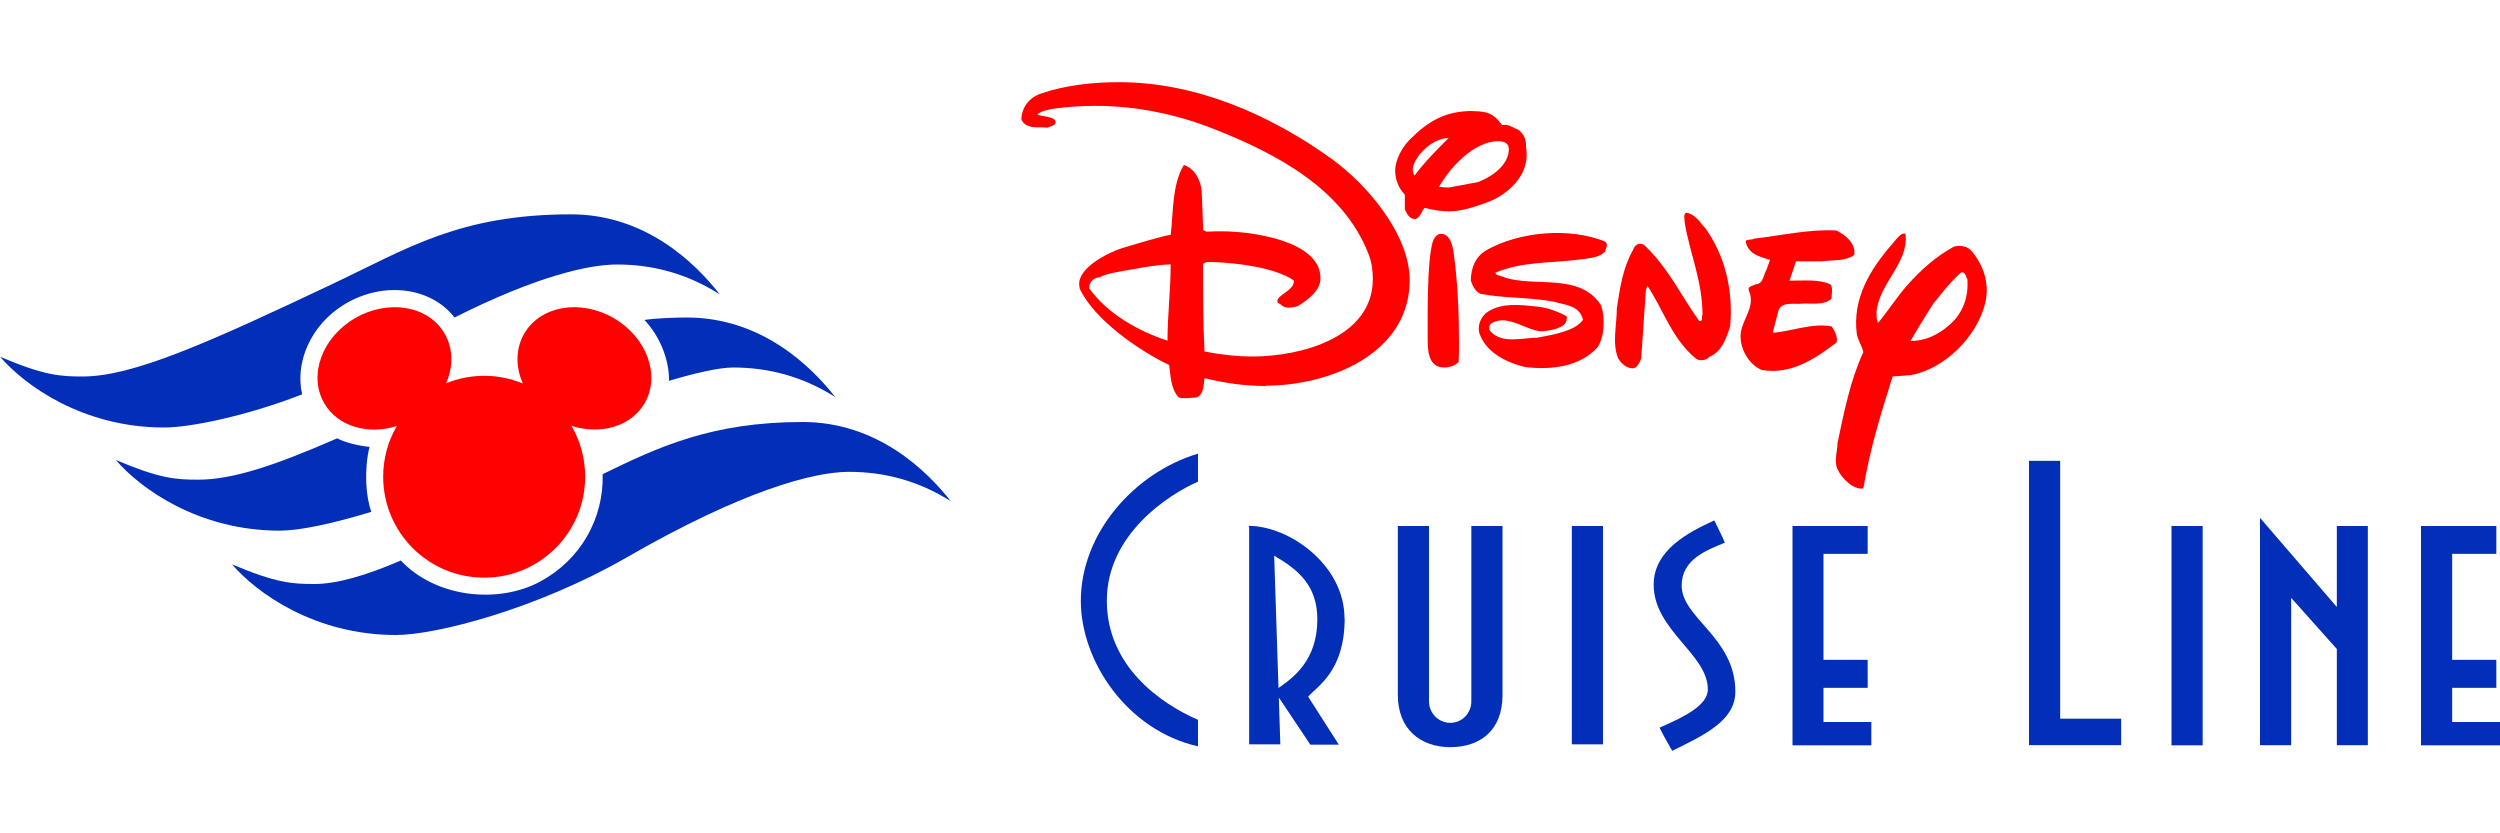<svg xmlns="http://www.w3.org/2000/svg" width="150" height="50" viewBox="0 0 150 50">
  <defs>
    <style>
      .st0 {
        fill: #022eb8;
      }

      .st1 {
        fill: #ff0100;
      }
    </style>
  </defs>
  <path class="st1" d="M67.99,16.15c-.67.13-1.46.21-2.04.49-.28,0-.67.3-.58.69,1.16,1.55,2.92,2.53,4.68,3.11,0-1.55.19-3.02.19-4.57-.32-.02-1.03.06-2.25.28M75.95,23.16c-1.24,0-2.47-.17-3.67-.47-.09.39-.02.97-.49,1.16-.22,0-.45.04-.67.04-.13,0-.26,0-.39-.04-.49-.51-.49-1.29-.58-1.95-1.78-.84-4.51-2.73-5.36-4.57-.02-.06-.04-.24-.04-.3,0-.99,1.72-1.87,2.57-2.14.37-.11,2.68-.82,2.92-.79.17-1.35.07-3,.79-4.2.64.19,1.03.94,1.07,1.57.04.77.06,1.55.09,2.32l.19.11c.32-.02.66-.02.97-.02,1.67,0,5.88.54,5.88,2.81,0,.77-.79,1.33-1.39,1.69-.9.22-.81-.07-1.18-.21l-.02-.09c0-.41,1.05-.66.99-1.25-1.12-.81-3.78-1.11-5.13-1.11-.13,0-.22.04-.32.13,0,1.74,0,3.5.09,5.24.96.19,1.93.3,2.89.3,2.85,0,7.21-1.12,7.21-4.65,0-.51-.07-1.03-.26-1.5-1.52-3.93-5.56-6.03-9.25-7.49-2.27-.9-4.7-1.4-7.16-1.4-.6,0-3.13.07-3.45.52.24.15,1.09.09,1.09.47,0,.19-.37.26-.51.32-.56-.07-1.24.13-1.55-.49.02-.73.47-1.31,1.16-1.55,1.46-.51,3.13-.69,4.68-.69,4.63,0,9.05,1.93,12.76,4.59,2.12,1.52,4.7,4.53,4.7,7.29,0,4.44-4.85,6.33-8.64,6.33"/>
  <path class="st1" d="M89.9,8.47c-1.46,0-2.89,1.57-3.56,2.74.19.02.39.04.58.04l1.74-.32c.82-.3,1.87-1.01,1.87-1.99,0-.37-.32-.47-.64-.47M87.51,21.73c-.22.21-.54.32-.86.32-1.01,0-.99-1.12-.99-1.87,0-1.33-.04-4.48.3-5.66.06-.21.24-.49.49-.49.56,0,.71.71.77,1.16.24,1.72.32,3.58.32,5.32,0,.41,0,.81-.02,1.22M84.77,10.19c0,.13.02.24.11.34.6-.82,1.33-1.54,2.04-2.25-.56,0-1.18.37-1.56.79-.26.24-.6.77-.6,1.12M88.35,6.67c.86,0,1.27.13,1.78.84.06-.02.11-.02.17-.02.3,0,.54.21.81.3.32.26.47.56.45,1.01.36,2.14-1.84,3.17-2.27,3.32-.79.28-1.55.56-2.36.56-.51,0-.99-.09-1.46-.21-.15.17-.3.67-.58.67-.34,0-.47-.32-.6-.58v-.88c-.37-.37-.58-.92-.58-1.44,0-.66.43-1.42.88-1.87,1.12-1.12,2.14-1.71,3.77-1.71"/>
  <path class="st1" d="M94.79,15.57c-1.65.22-3.5.11-5.06.79,0,.19.39.19.58.3,1.85.58,4.48-.3,5.75,1.65.28.79.19,1.95-.21,2.53-1.07,1.18-2.81,1.37-4.36,1.18-1.18-.3-2.34-.88-2.74-2.06-.09-.49.09-.86.39-1.16.86-.67,2.04-.52,3.2-.39.6.06,1.37.39,1.67.58,0,.3,0,.71-1.37.88-.88.11-2.14-1.07-3.11-.49-.21.09-.21.39-.11.49.69.79,1.95.39,2.83.39.97-.19,2.25-.39,2.73-1.07-.21-.88-1.07-.88-1.67-1.07-1.46-.3-3.02-.21-4.48-.49-.28-.11-.49-.49-.58-.79,0-.79.3-1.48.97-1.85,1.95-1.09,4.96-1.37,7.1-.49.21.21,0,.39,0,.58-.37.39-.95.41-1.55.49"/>
  <path class="st1" d="M102.55,21.43c-.19.19-.56.26-.79.09-1.44-1.18-1.95-2.92-2.92-4.38l-.09.3-.28,4.08c-.11.3-.3.58-.49.58-.39,0-.69-.28-.88-.58-.39-.88-.09-2.04-.09-3.02.19-1.27.37-2.44.97-3.5.09-.3.37-.49.67-.3,1.46,1.37,2.25,3.11,3.31,4.57.28,0,.09-.28.19-.37,0-2.06-.77-3.71-1.07-5.56,0-.19-.09-.49.09-.58.58.09.88.67,1.18.97,1.16,1.65,1.65,3.71,1.46,5.84-.21.67-.49,1.55-1.27,1.85"/>
  <path class="st1" d="M109.31,15.68h-1.55l-.39,1.16h.09c.79,0,1.67-.09,2.34.21.21.19.09.58.09.86-.37.39-1.07.3-1.65.3-.49.09-1.39-.19-1.55.49l-.3,1.16v.11c1.18-.11,2.34-.6,3.5-.39.21.28.39.67.3.97-1.27.97-2.73,1.95-4.48,1.65-.69-.28-1.2-1.07-1.27-1.85-.11-1.07.97-1.84.49-2.92-.09-.28.3-.28.39-.37.49,0,.49-.6.67-.88l.21-.58c-.58-.21-1.27-.3-1.46-1.09,0-.19.39-.09.49-.19,1.65-.19,3.32-.58,4.96-.49.58.3,1.16.79,1.07,1.46-.49.39-1.26.3-1.95.39"/>
  <path class="st1" d="M117.65,16.36c-.67.6-1.16,1.27-1.65,1.85-.49.79-.97,1.55-1.37,2.25.88,0,1.67-.37,2.34-.97.79-.67,1.16-1.67,1.07-2.74-.09-.09-.09-.49-.39-.39M114.72,22.5l-1.16.09c-.69,2.15-1.37,4.38-1.76,6.72-.58.09-1.29-.58-1.55-1.16-.23-.49,0-1.09,0-1.57.39-1.84.77-3.78,1.55-5.45-.09-.39-.3-.67-.39-1.07-.28-2.14.79-3.9,2.15-5.45.19-.21.49-.69.77-.58.21,1.74-1.55,2.92-1.74,4.66,0,.3,0,.49.09.69.58-.69,1.14-1.57,1.74-2.25.86-.97,1.76-1.76,2.83-2.34.39-.09.81-.02,1.07.3.71.86,1.07,1.95.79,3.11-.51,2.04-2.44,3.9-4.38,4.29"/>
  <path class="st1" d="M26.76,23.01c.44-.99.44-2.08-.08-2.99-.96-1.67-3.36-2.09-5.36-.94s-2.83,3.44-1.87,5.11c.81,1.4,2.62,1.92,4.36,1.37h0c-.52.89-.82,1.93-.82,3.04,0,3.35,2.71,6.06,6.06,6.06s6.06-2.71,6.06-6.06c0-1.11-.3-2.15-.82-3.05h0c1.75.56,3.57.04,4.39-1.36.96-1.67.13-3.96-1.87-5.11-1.99-1.15-4.39-.73-5.36.94-.52.91-.52,1.99-.08,2.99h0c-.72-.3-1.5-.46-2.32-.46s-1.6.16-2.31.46h0Z"/>
  <path class="st0" d="M57.06,30.08c-1.96-1.24-4.01-1.77-6.13-1.77s-6.38,1.13-13.32,5.13c-5.42,3.12-11.48,4.66-13.85,4.66-4.89,0-8.37-2.53-9.84-4.24,2.65,1.12,3.6,1.18,4.95,1.18s3.12-.52,5.18-1.41c2.09,2.23,5.83,2.62,8.35,1.27,2.44-1.31,3.83-3.79,3.76-6.45,3.32-1.62,6.53-3.13,12-3.13,4.46,0,7.45,2.91,8.9,4.77"/>
  <path class="st0" d="M20.23,26.3c-3.82,1.67-6.31,2.48-8.33,2.48-1.36,0-2.3-.06-4.95-1.18,1.47,1.71,4.95,4.24,9.84,4.24,1.15,0,3.1-.4,5.49-1.13-.34-.93-.44-2.52-.11-3.9-.6-.05-1.43-.24-1.96-.52"/>
  <path class="st0" d="M38.66,19.2c.63-.11,1.93-.15,2.55-.15,4.46,0,7.45,2.91,8.9,4.77-1.96-1.24-4.01-1.77-6.13-1.77-.82,0-2.27.33-3.84.8.02-1.39-.64-2.78-1.48-3.66"/>
  <path class="st0" d="M43.15,17.64c-1.96-1.24-4.01-1.77-6.13-1.77-1.68,0-4.8.69-9.75,3.18-1.4-1.81-4.23-2.2-6.57-.81-2.1,1.26-3.01,3.56-2.57,5.42-3.39,1.32-6.74,1.99-8.28,1.99-4.89,0-8.37-2.53-9.84-4.24,2.65,1.12,3.6,1.18,4.95,1.18,3.01,0,7.49-2,15.09-5.6,4.33-2.05,7.51-4.13,14.21-4.13,4.46,0,7.45,2.91,8.9,4.77"/>
  <rect class="st0" x="94.31" y="31.56" width="1.87" height="13.1"/>
  <polygon class="st0" points="109.41 43.32 109.41 41.27 112.06 41.27 112.06 39.59 109.41 39.59 109.41 33.23 112.06 33.23 112.06 31.56 107.55 31.56 107.55 44.72 112.28 44.72 112.28 43.32 109.41 43.32"/>
  <polygon class="st0" points="147.13 43.32 147.13 41.27 149.78 41.27 149.78 39.59 147.13 39.59 147.13 33.23 149.78 33.23 149.78 31.56 145.26 31.56 145.26 44.72 150 44.72 150 43.32 147.13 43.32"/>
  <rect class="st0" x="130.29" y="31.56" width="1.87" height="13.16"/>
  <polygon class="st0" points="123.61 43.12 123.61 27.65 121.74 27.65 121.74 44.71 127.27 44.71 127.27 43.12 123.61 43.12"/>
  <path class="st0" d="M76.71,41.27l-.26-7.93c1.44.84,2.59,1.79,2.59,3.82,0,2.46-1.44,3.5-2.33,4.12M80.67,37.1c0-3.2-3.31-5.55-5.77-5.55,0,0,.02.03.05.07v13.04h1.87l-.09-2.78h.02s1.87,2.8,1.87,2.8h1.71s-1.23-1.92-1.84-2.88c.51-.61,2.19-1.49,2.19-4.7"/>
  <path class="st0" d="M71.88,27.22c-3.83,1.14-7.03,4.79-7.03,8.83,0,3.63,2.78,7.77,7.03,8.73v-1.59c-2.21-.96-5.47-3.2-5.47-7.15s3.66-6.35,5.47-7.14v-1.68h0Z"/>
  <path class="st0" d="M90.15,41.71c0,2.11-1.34,3.12-3.13,3.12s-3.15-1.08-3.15-3.13v-10.14h1.87v10.52c0,.71.57,1.29,1.28,1.29s1.26-.58,1.26-1.29v-10.52h1.87v10.16h0Z"/>
  <path class="st0" d="M102.85,31.23c-1.52.69-3.63,1.77-3.63,3.85,0,2.74,3.25,4.16,3.25,6.28,0,.92-1.28,1.6-2.9,2.3.25.5.76,1.39.76,1.39,1.93-.95,3.79-1.81,3.79-3.55,0-3.26-3.22-4.4-3.22-6.37,0-1.58,1.51-2.12,2.59-2.57-.09-.25-.63-1.33-.63-1.33"/>
  <polygon class="st0" points="140.21 31.56 140.21 36.42 135.6 31.07 135.6 44.71 137.47 44.71 137.47 35.87 140.21 38.94 140.21 44.71 142.07 44.71 142.07 31.56 140.21 31.56"/>
</svg>